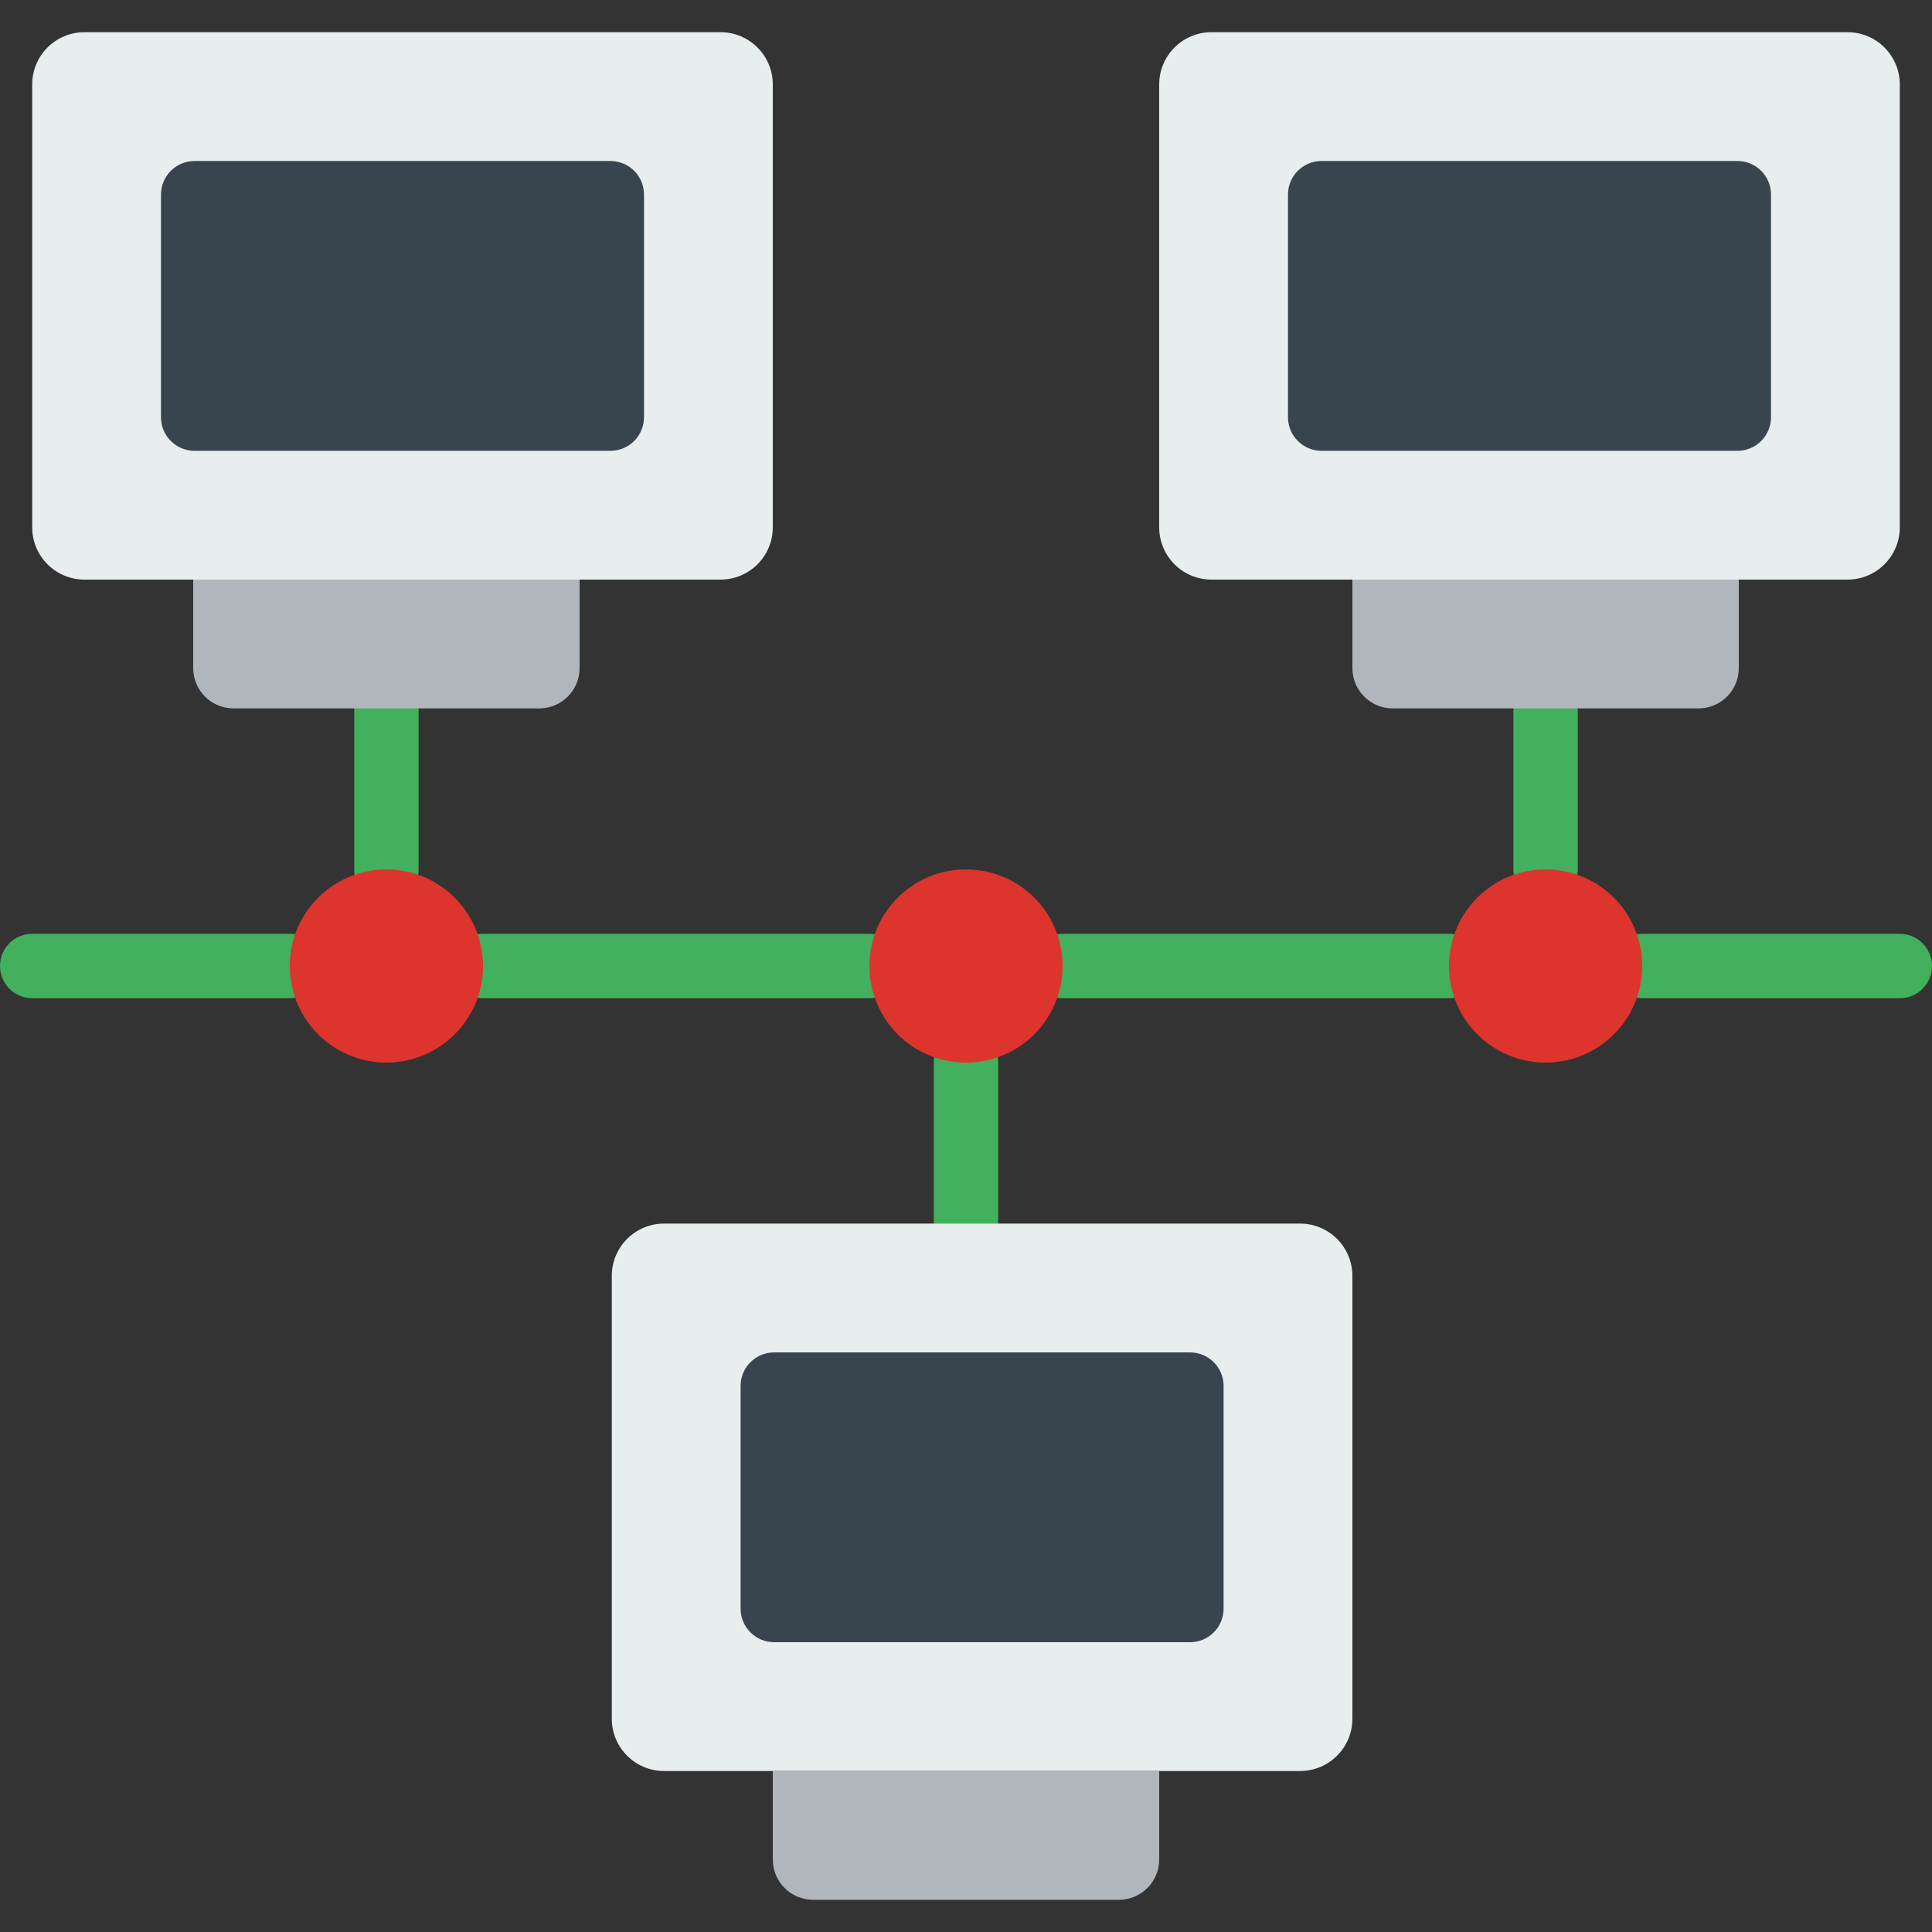<?xml version="1.0" encoding="iso-8859-1"?>
<!-- Uploaded to: SVG Repo, www.svgrepo.com, Generator: SVG Repo Mixer Tools -->
<svg height="800px" width="800px" version="1.1" id="Layer_1" xmlns="http://www.w3.org/2000/svg" xmlns:xlink="http://www.w3.org/1999/xlink" 
	 viewBox="0 0 512 512" xml:space="preserve">
<rect x="0" y="0" width="512" height="512" fill="#333333" stroke="none"/>
<g>
	<g>
		<path style="fill:#42B05C;" d="M102.4,238.933c-4.71,0-8.533-3.814-8.533-8.533v-42.667c0-4.719,3.823-8.533,8.533-8.533
			c4.71,0,8.533,3.814,8.533,8.533V230.4C110.933,235.119,107.11,238.933,102.4,238.933"/>
		<path style="fill:#42B05C;" d="M409.6,238.933c-4.71,0-8.533-3.814-8.533-8.533v-42.667c0-4.719,3.823-8.533,8.533-8.533
			c4.71,0,8.533,3.814,8.533,8.533V230.4C418.133,235.119,414.31,238.933,409.6,238.933"/>
		<path style="fill:#42B05C;" d="M256,332.792c-4.71,0-8.533-3.814-8.533-8.533V281.6c0-4.719,3.823-8.533,8.533-8.533
			c4.71,0,8.533,3.814,8.533,8.533v42.658C264.533,328.977,260.71,332.792,256,332.792"/>
	</g>
	<path style="fill:#E8EDEE;" d="M190.949,153.6H22.381c-7.646,0-13.85-6.204-13.85-13.85V22.383c0-7.646,6.204-13.85,13.85-13.85
		h168.567c7.646,0,13.85,6.204,13.85,13.85V139.75C204.798,147.396,198.595,153.6,190.949,153.6"/>
	<path style="fill:#B0B6BB;" d="M142.918,187.733H61.885c-5.905,0-10.684-4.779-10.684-10.684V153.6h102.4v23.45
		C153.602,182.955,148.815,187.733,142.918,187.733"/>
	<path style="fill:#E8EDEE;" d="M489.615,153.6H321.048c-7.646,0-13.85-6.204-13.85-13.85V22.383c0-7.646,6.204-13.85,13.85-13.85
		h168.567c7.646,0,13.85,6.204,13.85,13.85V139.75C503.465,147.396,497.261,153.6,489.615,153.6"/>
	<g>
		<path style="fill:#38454F;" d="M341.333,110.577V51.552c0-4.907,3.977-8.883,8.892-8.883h110.217c4.915,0,8.892,3.977,8.892,8.883
			v59.025c0,4.907-3.977,8.892-8.892,8.892H350.225C345.31,119.469,341.333,115.484,341.333,110.577"/>
		<path style="fill:#38454F;" d="M42.667,110.577V51.552c0-4.907,3.977-8.883,8.892-8.883h110.217c4.915,0,8.892,3.977,8.892,8.883
			v59.025c0,4.907-3.977,8.892-8.892,8.892H51.558C46.643,119.469,42.667,115.484,42.667,110.577"/>
	</g>
	<path style="fill:#E8EDEE;" d="M344.549,469.333H175.981c-7.646,0-13.85-6.204-13.85-13.85V338.116
		c0-7.646,6.204-13.85,13.85-13.85h168.567c7.646,0,13.85,6.204,13.85,13.85v117.367
		C358.398,463.13,352.195,469.333,344.549,469.333"/>
	<path style="fill:#B0B6BB;" d="M296.518,503.467h-81.033c-5.905,0-10.684-4.779-10.684-10.684v-23.45h102.4v23.45
		C307.202,498.688,302.415,503.467,296.518,503.467"/>
	<path style="fill:#38454F;" d="M196.267,426.311v-59.025c0-4.907,3.977-8.883,8.892-8.883h110.217c4.915,0,8.892,3.977,8.892,8.883
		v59.025c0,4.907-3.977,8.892-8.892,8.892H205.158C200.243,435.203,196.267,431.217,196.267,426.311"/>
	<path style="fill:#B0B6BB;" d="M450.118,187.733h-81.033c-5.905,0-10.684-4.779-10.684-10.684V153.6h102.4v23.45
		C460.802,182.955,456.015,187.733,450.118,187.733"/>
	<g>
		<path style="fill:#42B05C;" d="M76.8,264.533H8.533C3.823,264.533,0,260.719,0,256c0-4.719,3.823-8.533,8.533-8.533H76.8
			c4.71,0,8.533,3.814,8.533,8.533C85.333,260.719,81.51,264.533,76.8,264.533"/>
		<path style="fill:#42B05C;" d="M230.4,264.533H128c-4.71,0-8.533-3.814-8.533-8.533c0-4.719,3.823-8.533,8.533-8.533h102.4
			c4.71,0,8.533,3.814,8.533,8.533C238.933,260.719,235.11,264.533,230.4,264.533"/>
		<path style="fill:#42B05C;" d="M384,264.533H281.6c-4.71,0-8.533-3.814-8.533-8.533c0-4.719,3.823-8.533,8.533-8.533H384
			c4.71,0,8.533,3.814,8.533,8.533C392.533,260.719,388.71,264.533,384,264.533"/>
		<path style="fill:#42B05C;" d="M503.467,264.533H435.2c-4.71,0-8.533-3.814-8.533-8.533c0-4.719,3.823-8.533,8.533-8.533h68.267
			c4.71,0,8.533,3.814,8.533,8.533C512,260.719,508.177,264.533,503.467,264.533"/>
	</g>
	<g>
		<path style="fill:#DD342E;" d="M128,256c0,14.14-11.46,25.6-25.6,25.6S76.8,270.14,76.8,256c0-14.14,11.46-25.6,25.6-25.6
			S128,241.86,128,256"/>
		<path style="fill:#DD342E;" d="M281.6,256c0,14.14-11.46,25.6-25.6,25.6c-14.14,0-25.6-11.46-25.6-25.6
			c0-14.14,11.46-25.6,25.6-25.6C270.14,230.4,281.6,241.86,281.6,256"/>
		<path style="fill:#DD342E;" d="M435.2,256c0,14.14-11.46,25.6-25.6,25.6c-14.14,0-25.6-11.46-25.6-25.6
			c0-14.14,11.46-25.6,25.6-25.6C423.74,230.4,435.2,241.86,435.2,256"/>
	</g>
</g>
</svg>
